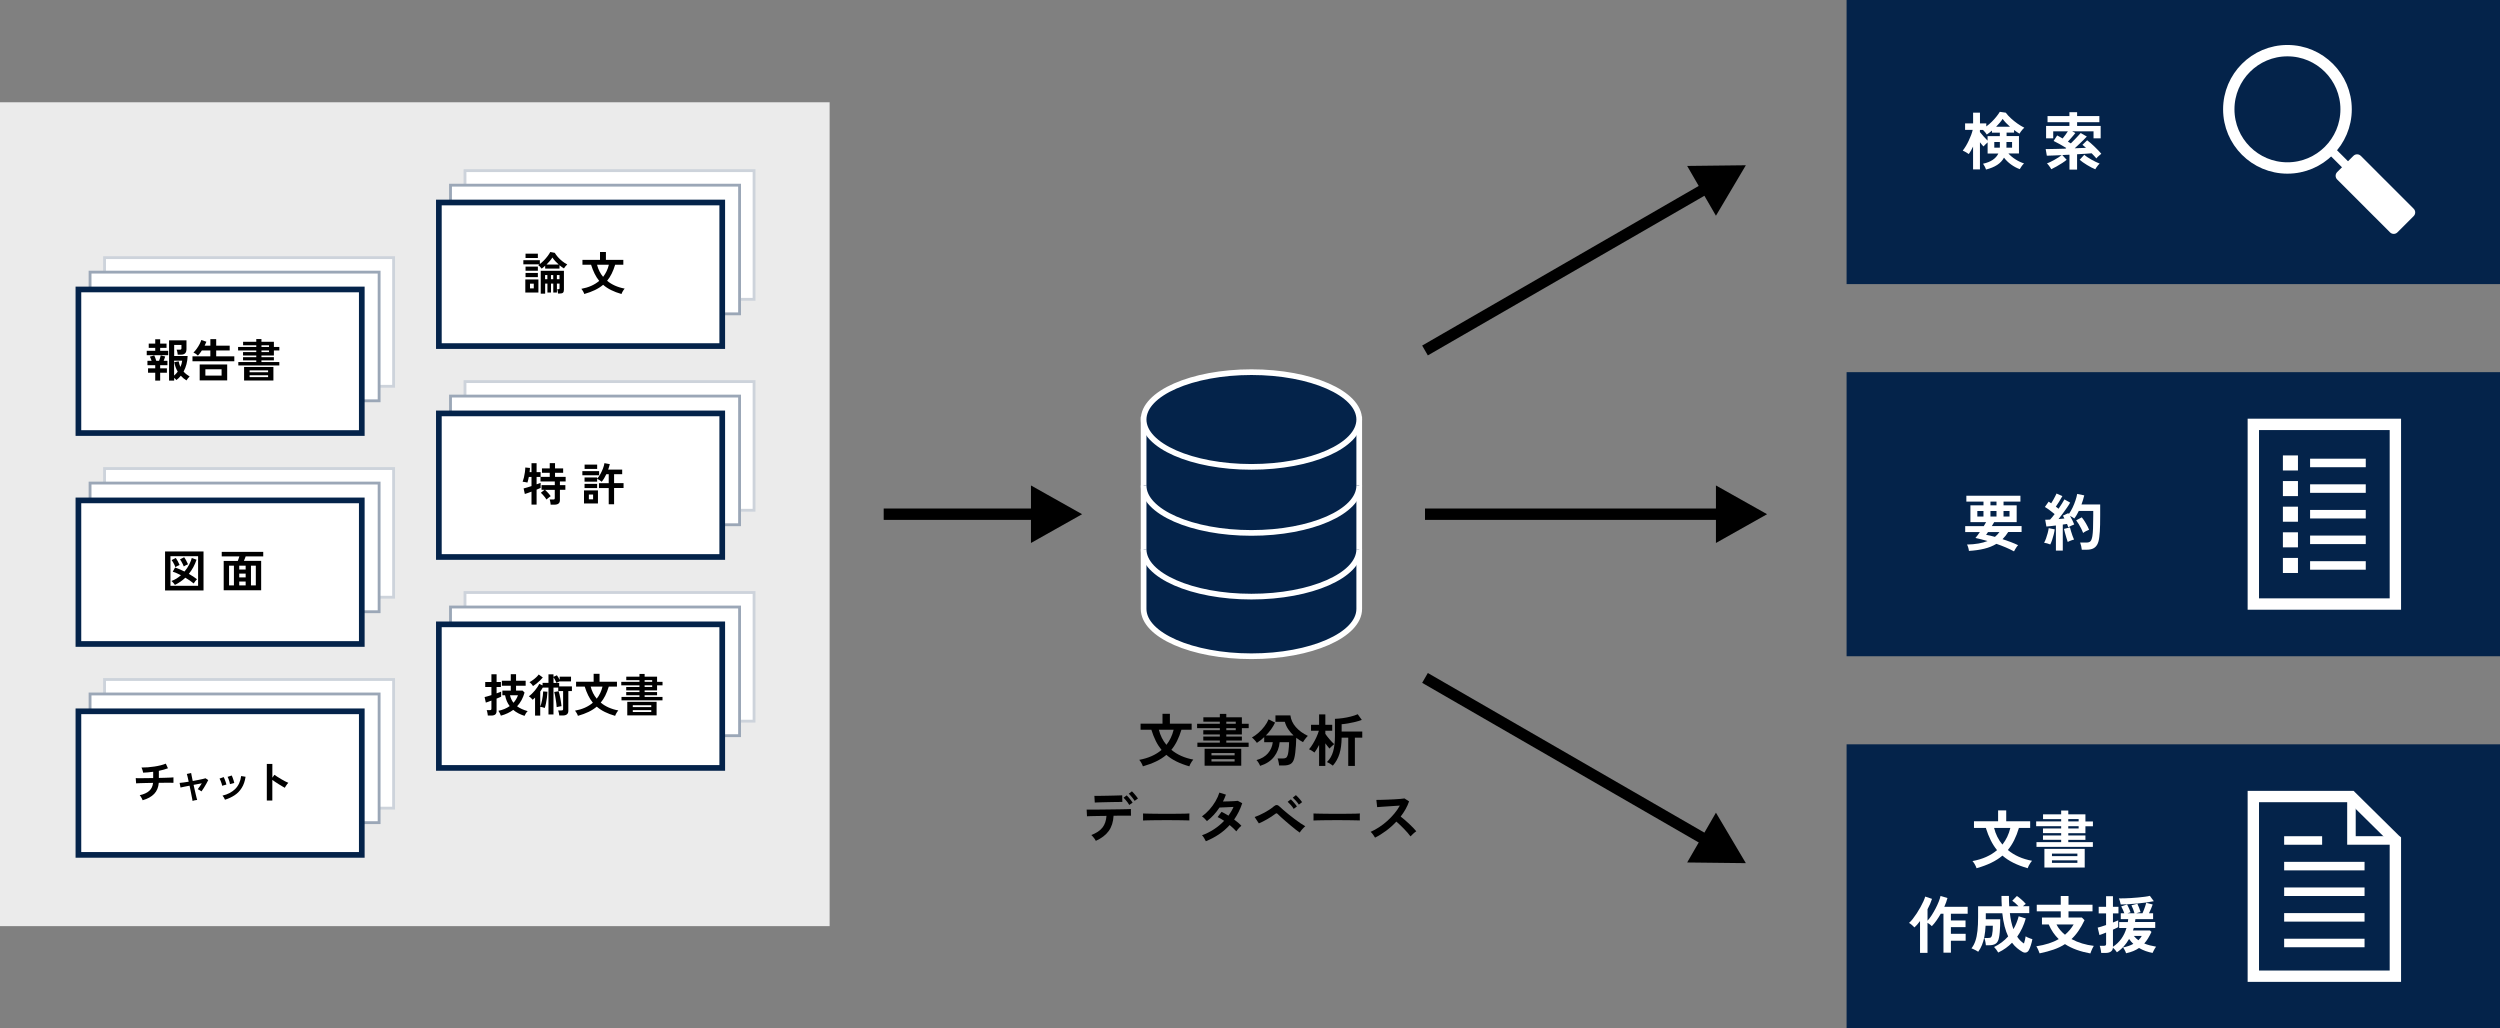 <?xml version="1.0" encoding="UTF-8"?>
<svg id="_レイヤー_1" data-name="レイヤー_1" xmlns="http://www.w3.org/2000/svg" width="880" height="362" version="1.1" viewBox="0 0 880 362">
  <rect x="0" y="0" width="880" height="362" fill="#808080" stroke="none"/>
  <!-- Generator: Adobe Illustrator 29.0.1, SVG Export Plug-In . SVG Version: 2.1.0 Build 192)  -->
  <defs>
    <style>
      .st0, .st1, .st2, .st3 {
        fill: #04234a;
      }

      .st4 {
        fill: #ebebeb;
      }

      .st5, .st1, .st6, .st7, .st8, .st2, .st9, .st10, .st3 {
        stroke-miterlimit: 10;
      }

      .st5, .st1, .st6, .st2, .st9, .st3 {
        stroke: #fff;
      }

      .st5, .st6, .st9, .st10 {
        fill: none;
      }

      .st5, .st2, .st10 {
        stroke-width: 4px;
      }

      .st1, .st9 {
        stroke-width: 2px;
      }

      .st6, .st3 {
        stroke-width: 3px;
      }

      .st7 {
        stroke: #9ba7b7;
      }

      .st7, .st11, .st8 {
        fill: #fff;
      }

      .st8 {
        stroke: #cdd3db;
      }

      .st10 {
        stroke: #000;
      }
    </style>
  </defs>
  <rect class="st4" y="36" width="292.03" height="290"/>
  <g>
    <path d="M402.3,269.75c-.09-.32-.27-.71-.52-1.17-.25-.46-.51-.83-.78-1.11,3.2-.59,5.82-1.75,7.86-3.5-.77-.95-1.45-2-2.03-3.17-.58-1.17-1.1-2.48-1.55-3.93h-3.8v-2.14h7.72v-3.48h2.6v3.48h7.66v2.14h-3.6c-.44,1.45-.95,2.76-1.53,3.93-.58,1.17-1.25,2.21-2.01,3.13,1.01.85,2.17,1.57,3.47,2.15s2.72,1.01,4.25,1.29c-.17.19-.36.43-.55.72-.19.29-.37.59-.52.89-.15.3-.26.56-.33.77-1.71-.49-3.22-1.07-4.55-1.72-1.33-.65-2.5-1.43-3.53-2.32-1.04.88-2.24,1.65-3.59,2.3s-2.91,1.23-4.67,1.74ZM410.58,262.19c1.2-1.52,2.05-3.29,2.54-5.32h-5.2c.51,2.04,1.39,3.81,2.66,5.32Z"/>
    <path d="M421.48,262.91v-1.5h7.9v-.74h-5.82v-1.4h5.82v-.74h-5.82v-1.5h5.82v-.72h-8v-1.54h8v-.74h-5.8v-1.54h5.8v-1.2h2.28v1.2h5.48v2.28h2.4v1.54h-2.4v2.22h-5.48v.74h5.48v1.4h-5.48v.74h7.86v1.5h-18.04ZM424.02,269.53v-5.96h12.9v5.96h-12.9ZM426.44,265.89h8.14v-.82h-8.14v.82ZM426.44,268.05h8.14v-.82h-8.14v.82ZM431.66,254.77h3.32v-.74h-3.32v.74ZM431.66,257.03h3.32v-.72h-3.32v.72Z"/>
    <path d="M443.56,269.59c-.09-.27-.26-.61-.51-1.03-.25-.42-.5-.76-.77-1.01,1.73-.48,3.08-1.28,4.04-2.39s1.53-2.42,1.7-3.91h-3.02v-1.78c-.43.4-.86.77-1.29,1.11-.43.34-.86.64-1.29.91-.17-.27-.43-.59-.77-.96-.34-.37-.66-.69-.97-.94.76-.41,1.52-.96,2.29-1.63.77-.67,1.47-1.42,2.1-2.25.63-.83,1.12-1.66,1.47-2.5l2.28,1.14c-.37.81-.84,1.61-1.4,2.38-.56.77-1.17,1.49-1.84,2.16h9.74c-.72-.68-1.35-1.43-1.89-2.24-.54-.81-.93-1.67-1.17-2.58h-3.3v-2.26h5.26c.19,1.51.82,2.88,1.9,4.11s2.49,2.27,4.24,3.11c-.19.17-.39.39-.61.66-.22.27-.43.54-.62.81s-.35.52-.47.73c-.41-.21-.82-.45-1.21-.7-.39-.25-.78-.53-1.17-.82-.01.84-.05,1.72-.11,2.65-.06.93-.14,1.8-.24,2.62-.1.82-.22,1.48-.37,1.99-.25.95-.68,1.6-1.27,1.95-.59.35-1.4.53-2.43.53h-1.6c-.03-.23-.07-.5-.12-.81s-.12-.62-.19-.92c-.07-.3-.15-.54-.23-.73h1.78c.53,0,.92-.08,1.17-.24.25-.16.44-.47.59-.92.11-.33.2-.78.27-1.33s.13-1.13.17-1.72c.04-.59.06-1.1.06-1.53h-3.32c-.17,1.93-.82,3.64-1.95,5.11-1.13,1.47-2.77,2.55-4.93,3.23Z"/>
    <path d="M464.32,269.61v-7.38c-.27.51-.54.99-.81,1.45s-.54.86-.81,1.21c-.23-.19-.53-.39-.9-.62-.37-.23-.71-.4-1.02-.52.47-.55.93-1.2,1.39-1.96s.87-1.54,1.24-2.35c.37-.81.64-1.55.83-2.23h-2.76v-2.08h2.84v-3.66h2.2v3.66h2.42v2.08h-2.42v1.12c.16.24.37.53.63.86.26.33.54.67.84,1.02.3.35.59.67.88.98.29.31.54.55.77.74-.13.11-.31.26-.54.46s-.44.4-.65.6c-.21.2-.36.37-.47.5-.17-.2-.39-.46-.66-.79-.27-.33-.53-.68-.8-1.05v7.96h-2.2ZM474.58,269.61v-9.96h-2.32c-.03,2.21-.28,4.11-.77,5.68-.49,1.57-1.26,2.97-2.33,4.18-.16-.13-.37-.29-.64-.46-.27-.17-.53-.33-.79-.48-.26-.15-.48-.25-.65-.32,1.03-.99,1.75-2.23,2.18-3.72s.64-3.27.64-5.32v-6.18c.84-.03,1.74-.11,2.7-.24s1.9-.32,2.83-.55,1.76-.51,2.49-.83l1.44,2c-.63.24-1.37.47-2.22.68-.85.21-1.71.39-2.57.54-.86.15-1.63.25-2.31.3v2.56h7.26v2.16h-2.6v9.96h-2.34Z"/>
    <path d="M385.74,295.99c-.09-.2-.23-.43-.42-.7s-.39-.52-.6-.77c-.21-.25-.41-.44-.58-.59,1.8-.69,3.11-1.57,3.94-2.64.83-1.07,1.29-2.43,1.4-4.1-1.05.01-2.06.03-3.03.04-.97.01-1.79.03-2.47.05-.68.02-1.13.04-1.36.05l-.12-2.36c.16.01.54.02,1.14.02s1.34,0,2.22-.01c.88,0,1.84-.02,2.87-.03,1.03-.01,2.06-.03,3.09-.04,1.03-.01,1.98-.03,2.87-.04s1.63-.03,2.24-.05c.61-.02.99-.04,1.15-.05l.02,2.36c-.19-.01-.58-.02-1.18-.02s-1.33,0-2.18,0c-.85,0-1.77.02-2.76.03-.12,2.17-.69,3.96-1.71,5.37-1.02,1.41-2.53,2.56-4.53,3.47ZM385.36,282.49l-.14-2.34h.99c.5,0,1.09,0,1.78-.02.69-.01,1.41-.03,2.16-.04.75-.01,1.47-.03,2.16-.05.69-.02,1.27-.04,1.76-.05.49-.01.8-.03.95-.04l.04,2.34c-.17-.01-.5-.02-.99,0-.49,0-1.07.01-1.74.02-.67,0-1.37.02-2.1.04-.73.02-1.43.04-2.1.05-.67.01-1.26.03-1.75.05-.49.02-.83.04-1.02.05ZM397.5,283.35c-.15-.28-.34-.58-.58-.9-.24-.32-.49-.63-.74-.92-.25-.29-.49-.54-.7-.74l1.12-.82c.19.17.42.42.69.73.27.31.54.64.8.97s.46.61.59.84l-1.18.84ZM399.38,281.91c-.25-.43-.58-.88-.98-1.36-.4-.48-.76-.87-1.08-1.16l1.12-.84c.19.17.42.42.7.73s.55.63.81.96c.26.33.46.6.61.83l-1.18.84Z"/>
    <path d="M402.34,288.83c.01-.19.02-.44.02-.76v-.96c0-.32,0-.57-.02-.76.25.01.7.03,1.35.04.65.01,1.42.03,2.32.04.9.01,1.86.02,2.89.03,1.03,0,2.05,0,3.08,0s2,0,2.91-.02c.91-.01,1.7-.03,2.37-.04.67-.01,1.14-.03,1.42-.06-.01.17-.02.42-.03.74s0,.64,0,.97c0,.33.01.58.01.75-.33-.01-.82-.03-1.47-.04-.65-.01-1.4-.03-2.26-.04-.86-.01-1.77-.02-2.74-.02h-2.93c-.99,0-1.93,0-2.82.02-.89.01-1.7.03-2.41.04-.71.01-1.28.03-1.69.06Z"/>
    <path d="M424.46,296.11c-.17-.37-.39-.76-.64-1.17-.25-.41-.49-.72-.72-.93,1.48-.53,2.88-1.23,4.21-2.1,1.33-.87,2.52-1.86,3.59-2.98-.4-.27-.79-.51-1.18-.74-.39-.23-.76-.42-1.12-.58l1.38-1.84c.76.35,1.57.79,2.44,1.34.35-.49.67-1,.98-1.51.31-.51.57-1.04.8-1.57-.56.03-1.16.06-1.81.09s-1.25.06-1.81.08c-.56.02-1,.04-1.32.05-.59.89-1.25,1.74-1.98,2.55s-1.55,1.55-2.44,2.23c-.21-.27-.49-.57-.84-.92s-.65-.59-.92-.74c.93-.67,1.81-1.46,2.63-2.38.82-.92,1.53-1.9,2.14-2.94s1.06-2.06,1.37-3.06l2.3.72c-.15.41-.31.82-.48,1.23-.17.41-.36.8-.56,1.19.59-.01,1.22-.03,1.91-.05.69-.02,1.33-.05,1.93-.08.6-.03,1.06-.07,1.38-.11l1.56.84c-.35,1.07-.76,2.08-1.24,3.03-.48.95-1.01,1.86-1.6,2.71.51.37.98.75,1.43,1.13s.82.74,1.11,1.07c-.19.13-.4.32-.63.56-.23.24-.45.49-.66.74-.21.25-.37.47-.49.66-.63-.71-1.41-1.45-2.34-2.22-1.12,1.24-2.38,2.33-3.79,3.28-1.41.95-2.94,1.75-4.59,2.42Z"/>
    <path d="M457.5,293.07c-.35-.23-.79-.56-1.34-.99-.55-.43-1.14-.91-1.77-1.44-.63-.53-1.25-1.05-1.86-1.58-.61-.53-1.15-1.01-1.64-1.45-.49-.44-.85-.79-1.09-1.04-.17-.19-.33-.28-.46-.29-.13,0-.3.08-.5.25-.36.28-.78.58-1.27.9-.49.32-1,.63-1.53.94-.53.31-1.05.59-1.56.84s-.96.46-1.36.62l-1.48-2.24c.45-.15.98-.36,1.59-.63s1.23-.58,1.87-.93c.64-.35,1.24-.71,1.81-1.08.57-.37,1.04-.73,1.41-1.06.41-.36.79-.53,1.12-.52s.71.23,1.12.66c.27.27.67.63,1.2,1.09s1.14.96,1.81,1.51c.67.55,1.37,1.09,2.09,1.63.72.54,1.41,1.04,2.07,1.49s1.24.81,1.73,1.08c-.33.28-.69.63-1.06,1.05s-.67.82-.9,1.19ZM455.38,284.73c-.25-.43-.59-.88-1-1.35-.41-.47-.79-.86-1.12-1.15l1.12-.86c.19.16.42.4.7.71.28.31.55.63.82.95.27.32.47.59.62.82l-1.14.88ZM457.2,283.23c-.25-.41-.59-.85-1.01-1.32s-.8-.85-1.13-1.14l1.1-.88c.2.16.44.39.72.7s.56.62.83.94c.27.32.48.59.63.82l-1.14.88Z"/>
    <path d="M462.34,288.83c.01-.19.02-.44.02-.76v-.96c0-.32,0-.57-.02-.76.25.01.7.03,1.35.04.65.01,1.42.03,2.32.04.9.01,1.86.02,2.89.03,1.03,0,2.05,0,3.08,0s2,0,2.91-.02c.91-.01,1.7-.03,2.37-.04.67-.01,1.14-.03,1.42-.06-.01.17-.02.42-.03.74s0,.64,0,.97c0,.33.01.58.01.75-.33-.01-.82-.03-1.47-.04-.65-.01-1.4-.03-2.26-.04-.86-.01-1.77-.02-2.74-.02h-2.93c-.99,0-1.93,0-2.82.02-.89.01-1.7.03-2.41.04-.71.01-1.28.03-1.69.06Z"/>
    <path d="M484.02,294.85c-.17-.29-.4-.65-.69-1.06-.29-.41-.58-.74-.87-.98,1-.44,2-.99,3-1.64s1.96-1.39,2.87-2.21c.91-.82,1.75-1.69,2.5-2.6.75-.91,1.39-1.84,1.91-2.79-.65.04-1.37.09-2.15.14-.78.05-1.55.1-2.32.15s-1.46.09-2.08.14-1.1.08-1.43.11l-.28-2.54c.33,0,.83,0,1.5-.02.67-.01,1.41-.04,2.24-.07.83-.03,1.65-.07,2.47-.11.82-.04,1.56-.09,2.22-.15.66-.06,1.15-.12,1.47-.17l1.62,1.04c-.32.93-.73,1.85-1.24,2.75s-1.08,1.76-1.72,2.59c.47.36.96.77,1.49,1.22.53.45,1.04.92,1.55,1.4.51.48.97.94,1.4,1.38.43.44.78.83,1.06,1.18-.33.21-.69.49-1.06.83-.37.34-.7.66-.98.97-.25-.36-.58-.77-.98-1.23-.4-.46-.83-.93-1.29-1.4-.46-.47-.92-.93-1.39-1.38-.47-.45-.91-.84-1.32-1.19-1.11,1.19-2.31,2.26-3.6,3.22-1.29.96-2.59,1.77-3.9,2.42Z"/>
  </g>
  <g>
    <g>
      <g>
        <path class="st0" d="M478.45,147.67h-75.9v66.56h0s0,.06,0,.1c0,9.21,16.99,16.67,37.95,16.67s37.95-7.47,37.95-16.67c0-.03,0-.06,0-.1h0v-66.56Z"/>
        <path class="st9" d="M478.45,147.67h-75.9v66.56h0s0,.06,0,.1c0,9.21,16.99,16.67,37.95,16.67s37.95-7.47,37.95-16.67c0-.03,0-.06,0-.1h0v-66.56Z"/>
      </g>
      <ellipse class="st1" cx="440.5" cy="147.67" rx="37.95" ry="16.67"/>
    </g>
    <g>
      <path class="st1" d="M478.45,170.92c0,9.21-16.99,16.67-37.95,16.67s-37.95-7.47-37.95-16.67"/>
      <path class="st1" d="M478.45,193.34c0,9.21-16.99,16.67-37.95,16.67s-37.95-7.47-37.95-16.67"/>
    </g>
  </g>
  <g>
    <g>
      <g>
        <rect class="st8" x="36.8" y="90.69" width="101.75" height="45.29"/>
        <rect class="st7" x="31.7" y="95.79" width="101.75" height="45.29"/>
        <g>
          <rect class="st11" x="27.6" y="101.89" width="99.75" height="50.54"/>
          <path class="st0" d="M126.35,102.89v48.54H28.6v-48.54h97.75M128.35,100.89H26.6v52.54h101.75v-52.54h0Z"/>
        </g>
        <g>
          <path d="M51.65,125.03v-1.55h2.99v-1.04h-2.29v-1.49h2.29v-1.54h1.74v1.54h2.24v1.49h-2.24v1.04h2.83v1.55h-7.57ZM54.64,133.97v-2.77h-2.53v-1.55h2.53v-1.1h-2.74v-1.55h1.47c-.1-.27-.2-.53-.31-.8s-.22-.49-.31-.66l1.55-.43c.12.23.25.54.38.91s.25.7.32.98h.99c.12-.3.23-.62.34-.98s.19-.66.24-.91l1.58.37c-.06.22-.14.47-.24.74-.1.27-.2.53-.3.78h1.33v1.55h-2.56v1.1h2.37v1.55h-2.37v2.77h-1.74ZM59.51,133.97v-14.18h6.13v3.07c0,.69-.16,1.2-.48,1.51-.32.31-.79.47-1.42.47h-1.18c-.02-.28-.07-.59-.14-.93-.07-.34-.15-.61-.24-.82h1.1c.2,0,.35-.03.45-.1.1-.06.14-.2.14-.4v-1.18h-2.56v3.9h4.74c-.03.99-.17,1.95-.41,2.88-.24.93-.58,1.8-1.02,2.61.29.33.61.64.97.92.36.28.74.55,1.16.81-.17.14-.36.34-.58.62-.21.27-.4.53-.54.76-.75-.46-1.41-1.01-1.98-1.65-.23.29-.48.56-.74.82-.26.26-.53.49-.82.7-.19-.25-.45-.51-.78-.78v.96h-1.79ZM61.3,132.18c.23-.2.46-.42.67-.64.21-.22.41-.46.59-.72-.29-.49-.53-1.01-.74-1.57-.2-.55-.36-1.14-.48-1.76l1.55-.3c.14.75.35,1.41.62,1.98.32-.7.53-1.45.62-2.22h-2.85v5.23Z"/>
          <path d="M67.75,127.17v-1.74h6.29v-2.06h-2.99c-.23.36-.47.7-.71,1.01-.24.31-.47.57-.68.78-.23-.23-.49-.45-.76-.63s-.54-.33-.81-.44c.41-.38.8-.84,1.18-1.37.38-.53.71-1.06.99-1.61.28-.54.48-1.02.6-1.44l1.79.62c-.17.46-.38.92-.62,1.39h2.02v-2.3h2.05v2.3h4.75v1.68h-4.75v2.06h6.38v1.74h-14.72ZM70.29,133.91v-5.62h9.68v5.62h-9.68ZM72.29,132.21h5.71v-2.22h-5.71v2.22Z"/>
          <path d="M83.89,128.64v-1.2h6.32v-.59h-4.66v-1.12h4.66v-.59h-4.66v-1.2h4.66v-.58h-6.4v-1.23h6.4v-.59h-4.64v-1.23h4.64v-.96h1.82v.96h4.38v1.82h1.92v1.23h-1.92v1.78h-4.38v.59h4.38v1.12h-4.38v.59h6.29v1.2h-14.43ZM85.92,133.94v-4.77h10.32v4.77h-10.32ZM87.86,131.03h6.51v-.66h-6.51v.66ZM87.86,132.75h6.51v-.66h-6.51v.66ZM92.04,122.13h2.66v-.59h-2.66v.59ZM92.04,123.94h2.66v-.58h-2.66v.58Z"/>
        </g>
      </g>
      <g>
        <rect class="st8" x="36.8" y="164.93" width="101.75" height="45.29"/>
        <rect class="st7" x="31.7" y="170.04" width="101.75" height="45.29"/>
        <g>
          <rect class="st11" x="27.6" y="176.14" width="99.75" height="50.54"/>
          <path class="st0" d="M126.35,177.14v48.54H28.6v-48.54h97.75M128.35,175.14H26.6v52.54h101.75v-52.54h0Z"/>
        </g>
        <g>
          <path d="M58.1,207.85v-13.73h13.54v13.73h-13.54ZM60,206.2h9.73v-10.43h-9.73v10.43ZM61.57,205.89c-.06-.12-.17-.27-.33-.46-.15-.19-.31-.37-.48-.54-.17-.17-.3-.3-.41-.38.64-.23,1.24-.53,1.8-.87.56-.35,1.07-.73,1.54-1.16-.52-.28-1.03-.52-1.53-.74-.5-.21-.95-.38-1.35-.5l.82-1.47c.5.16,1.03.36,1.6.61.56.25,1.14.51,1.71.8.69-.82,1.26-1.66,1.69-2.52s.72-1.61.87-2.25l1.68.61c-.3.91-.67,1.78-1.13,2.62-.45.84-.98,1.62-1.58,2.36,1.12.64,2.08,1.27,2.88,1.89-.2.18-.42.42-.64.72-.22.3-.4.55-.53.77-.85-.7-1.83-1.38-2.94-2.03-.53.5-1.11.97-1.72,1.39-.61.43-1.27.81-1.96,1.15ZM61.75,199.65c-.07-.23-.19-.51-.35-.83-.16-.32-.33-.63-.5-.94-.17-.3-.33-.55-.48-.73l1.47-.75c.22.32.46.71.71,1.18.25.47.46.9.63,1.3-.22.07-.48.19-.78.34-.29.16-.53.3-.71.42ZM64.69,199.38c-.09-.23-.21-.51-.36-.82-.15-.31-.32-.62-.49-.93-.17-.3-.33-.55-.48-.73l1.46-.75c.23.31.48.7.73,1.18.25.48.46.9.63,1.29-.23.09-.5.21-.79.36-.29.15-.53.29-.7.41Z"/>
          <path d="M78.74,207.78v-10.34h4.96c.08-.23.18-.49.29-.78.11-.28.2-.55.27-.81h-6.21v-1.6h14.61v1.6h-6.18c-.08.23-.17.5-.29.78-.12.29-.23.55-.34.8h6.08v10.34h-13.2ZM80.63,206.07h1.71v-6.96h-1.71v6.96ZM84.21,200.47h2.26v-1.36h-2.26v1.36ZM84.21,203.25h2.26v-1.34h-2.26v1.34ZM84.21,206.07h2.26v-1.38h-2.26v1.38ZM88.34,206.07h1.71v-6.96h-1.71v6.96Z"/>
        </g>
      </g>
      <g>
        <rect class="st8" x="36.8" y="239.18" width="101.75" height="45.29"/>
        <rect class="st7" x="31.7" y="244.28" width="101.75" height="45.29"/>
        <g>
          <rect class="st11" x="27.6" y="250.38" width="99.75" height="50.54"/>
          <path class="st0" d="M126.35,251.38v48.54H28.6v-48.54h97.75M128.35,249.38H26.6v52.54h101.75v-52.54h0Z"/>
        </g>
        <g>
          <path d="M50.21,281.68c-.06-.17-.15-.37-.27-.6-.12-.23-.25-.45-.38-.67s-.27-.39-.38-.5c1.46-.32,2.58-.83,3.35-1.52.77-.69,1.22-1.63,1.35-2.82-.93.01-1.81.03-2.66.05s-1.56.04-2.15.06c-.59.02-.98.03-1.16.06l-.13-1.84c.12.01.37.02.74.02.38,0,.85,0,1.42,0,.56,0,1.19-.01,1.87-.02.68-.01,1.39-.02,2.11-.03v-2.21c-1.28.18-2.46.29-3.54.32-.02-.17-.06-.37-.13-.6s-.14-.46-.22-.68c-.08-.22-.16-.4-.23-.53.69.01,1.43-.02,2.21-.08.78-.06,1.56-.15,2.34-.27.78-.12,1.51-.26,2.21-.44.69-.18,1.3-.37,1.81-.58l.75,1.63c-.43.17-.91.33-1.46.48s-1.13.29-1.74.42v2.5c.83-.02,1.61-.04,2.34-.06.73-.02,1.34-.04,1.84-.07s.82-.05.96-.07v1.92c-.16-.01-.49-.02-1-.02s-1.12,0-1.85,0c-.73,0-1.5.01-2.32.02-.13,1.61-.67,2.91-1.62,3.9-.95.99-2.3,1.74-4.06,2.24Z"/>
          <path d="M67.78,281.95c-.01-.13-.05-.37-.12-.72-.07-.35-.15-.78-.25-1.28-.1-.5-.2-1.04-.32-1.63-.12-.59-.24-1.17-.37-1.76-.71.14-1.36.27-1.94.38-.58.12-.99.21-1.24.27l-.32-1.63c.3-.01.74-.06,1.31-.14.58-.08,1.21-.17,1.89-.28-.15-.69-.28-1.29-.4-1.79-.12-.5-.2-.82-.26-.94l1.52-.32c.01.12.07.44.18.96s.23,1.14.38,1.84c.66-.12,1.3-.24,1.92-.36.62-.12,1.16-.24,1.62-.34.46-.11.78-.19.96-.26l.96.64c-.18.38-.41.82-.69,1.31-.28.49-.56.97-.86,1.45s-.57.88-.82,1.22c-.16-.14-.38-.28-.67-.43-.29-.15-.51-.26-.66-.34.19-.23.42-.55.69-.94.27-.39.52-.77.75-1.13-.87.15-1.84.33-2.9.54.13.6.26,1.19.4,1.78s.27,1.14.38,1.64c.12.5.22.92.31,1.26.09.34.15.55.18.63-.25.01-.54.05-.87.13-.34.07-.59.15-.78.22Z"/>
          <path d="M78.21,276.6c-.03-.21-.1-.49-.21-.82-.11-.33-.23-.66-.36-.98-.13-.32-.25-.57-.36-.74l1.46-.53c.11.18.22.44.35.77.13.33.25.66.36,1,.11.34.19.62.25.86l-1.49.43ZM79.2,281.52c-.09-.22-.21-.48-.38-.78-.17-.29-.34-.52-.5-.68,1.85-.44,3.34-1.22,4.47-2.34,1.14-1.12,1.84-2.64,2.1-4.56l1.55.26c-.23,1.55-.68,2.85-1.34,3.9-.66,1.06-1.48,1.92-2.48,2.58-1,.67-2.14,1.2-3.43,1.61ZM80.95,276c-.02-.21-.08-.49-.18-.82-.1-.34-.2-.67-.32-.99-.12-.33-.23-.57-.34-.74l1.46-.48c.1.19.21.45.33.78.12.33.23.66.34,1,.1.34.17.62.22.86l-1.5.4Z"/>
          <path d="M93.92,281.8v-12.9h1.95v4.85l.72-1.02c.26.18.59.41,1.02.68.42.27.87.55,1.35.83.48.28.94.54,1.39.78.45.23.83.41,1.14.53-.13.12-.27.29-.44.5-.17.22-.32.44-.46.67-.14.23-.25.42-.34.58-.26-.14-.57-.32-.95-.54-.38-.22-.78-.46-1.2-.73s-.83-.53-1.22-.79c-.39-.26-.73-.5-1.02-.71v7.26h-1.95Z"/>
        </g>
      </g>
    </g>
    <g>
      <g>
        <rect class="st8" x="163.68" y="60.07" width="101.75" height="45.29"/>
        <rect class="st7" x="158.58" y="65.18" width="101.75" height="45.29"/>
        <g>
          <rect class="st11" x="154.48" y="71.28" width="99.75" height="50.54"/>
          <path class="st0" d="M253.23,72.28v48.54h-97.75v-48.54h97.75M255.23,70.28h-101.75v52.54h101.75v-52.54h0Z"/>
        </g>
        <g>
          <path d="M190.67,94.57c-.12-.17-.3-.39-.54-.65-.24-.26-.47-.46-.68-.6.14-.07.28-.17.42-.27h-5.65v-1.47h5.81v1.36c.47-.35.94-.77,1.42-1.26s.91-1,1.31-1.53c.4-.53.71-1.01.94-1.45l1.58.3c.28.48.65.98,1.11,1.5.46.52.98,1.01,1.55,1.46.57.45,1.15.83,1.74,1.13-.19.15-.41.37-.64.65-.23.28-.41.53-.53.74-.23-.13-.49-.29-.75-.48-.27-.19-.54-.41-.82-.64v1.18h-5.04v-1.01c-.21.2-.42.39-.63.56s-.41.33-.6.46ZM184.91,102.97v-4.59h4.61v4.59h-4.61ZM184.99,90.81v-1.52h4.34v1.52h-4.34ZM184.99,95.31v-1.47h4.34v1.47h-4.34ZM184.99,97.56v-1.49h4.34v1.49h-4.34ZM186.56,101.52h1.33v-1.68h-1.33v1.68ZM190.34,103.37v-8.05h8.16v6.62c0,.5-.1.86-.31,1.07-.21.21-.61.32-1.21.32h-.56c-.02-.21-.06-.48-.1-.79-.05-.31-.11-.56-.18-.74h.37c.17,0,.29-.02.35-.07s.1-.16.1-.33v-1.57h-.93v3.14h-1.28v-3.14h-.8v3.14h-1.26v-3.14h-.8v3.54h-1.54ZM191.87,98.28h.8v-1.46h-.8v1.46ZM192.37,93.12h4.29c-.43-.38-.84-.79-1.24-1.23-.4-.44-.72-.85-.97-1.25-.22.36-.52.77-.9,1.21-.37.44-.77.87-1.18,1.27ZM193.94,98.28h.8v-1.46h-.8v1.46ZM196.02,98.28h.93v-1.46h-.93v1.46Z"/>
          <path d="M205.67,103.5c-.07-.26-.21-.57-.42-.94s-.41-.66-.62-.89c2.56-.47,4.66-1.4,6.29-2.8-.62-.76-1.16-1.6-1.62-2.54-.46-.93-.88-1.98-1.24-3.14h-3.04v-1.71h6.18v-2.78h2.08v2.78h6.13v1.71h-2.88c-.35,1.16-.76,2.21-1.22,3.14-.46.93-1,1.77-1.61,2.5.81.68,1.74,1.26,2.78,1.72s2.17.81,3.4,1.03c-.14.15-.29.34-.44.58-.15.23-.29.47-.42.71s-.21.45-.26.62c-1.37-.39-2.58-.85-3.64-1.38-1.06-.52-2-1.14-2.82-1.86-.83.7-1.79,1.32-2.87,1.84s-2.33.99-3.74,1.39ZM212.29,97.45c.96-1.22,1.64-2.63,2.03-4.26h-4.16c.41,1.63,1.11,3.05,2.13,4.26Z"/>
        </g>
      </g>
      <g>
        <rect class="st8" x="163.68" y="134.32" width="101.75" height="45.29"/>
        <rect class="st7" x="158.58" y="139.42" width="101.75" height="45.29"/>
        <g>
          <rect class="st11" x="154.48" y="145.52" width="99.75" height="50.54"/>
          <path class="st0" d="M253.23,146.52v48.54h-97.75v-48.54h97.75M255.23,144.52h-101.75v52.54h101.75v-52.54h0Z"/>
        </g>
        <g>
          <path d="M187.09,177.62v-4.56c-.49.18-.95.35-1.37.5s-.75.26-.98.32l-.43-1.95c.3-.06.7-.17,1.2-.33.5-.15,1.03-.32,1.58-.5v-3.23h-.94c-.07.39-.15.77-.24,1.11-.09.35-.17.64-.26.89-.12-.04-.28-.08-.49-.12-.21-.04-.42-.07-.63-.11-.21-.04-.4-.06-.56-.06.17-.45.32-.96.46-1.54.13-.58.24-1.18.33-1.78.09-.61.13-1.17.14-1.7l1.65.16c-.01.19-.03.42-.05.67-.02.26-.05.52-.08.8h.67v-3.14h1.79v3.14h1.41v1.68h-1.41v2.62c.63-.21,1.1-.39,1.42-.53v1.78c-.33.16-.81.37-1.42.62v5.26h-1.79ZM193.83,177.66c-.01-.17-.03-.37-.07-.61-.04-.23-.08-.46-.12-.69-.04-.22-.1-.41-.16-.54h1.26c.21,0,.36-.03.43-.1s.11-.21.11-.41v-2.88h-3.44c.2.17.43.39.7.66.26.27.51.55.75.82.24.28.42.52.55.74-.11.08-.26.19-.46.34s-.4.31-.59.47-.33.29-.42.38c-.13-.23-.31-.5-.55-.8-.24-.3-.49-.59-.74-.88-.26-.29-.49-.52-.7-.7l1.3-1.04h-1.06v-1.66h4.67v-1.28h-5.04v-1.62h3.26v-1.42h-2.74v-1.55h2.74v-1.86h1.86v1.86h2.86v1.55h-2.86v1.42h3.74v1.62h-2.02v1.28h1.92v1.66h-1.92v3.6c0,.57-.16.98-.49,1.24-.33.26-.82.39-1.48.39h-1.3Z"/>
          <path d="M204.99,167.3v-1.47h5.9v1.47h-5.9ZM205.57,177.22v-4.59h4.91v4.59h-4.91ZM214.27,177.52v-5.73h-3.44v-1.71h3.44v-3.15h-.85c-.23.5-.49.98-.76,1.43-.27.45-.56.86-.87,1.22-.19-.18-.45-.37-.76-.57-.31-.2-.59-.35-.84-.46v.99h-4.43v-1.47h4.43v.43c.41-.45.79-.99,1.14-1.62s.66-1.29.92-1.97c.26-.68.43-1.3.51-1.88l1.89.35c-.07.31-.16.63-.26.95-.1.33-.2.65-.32.97h4.94v1.62h-2.85v3.15h3.33v1.71h-3.33v5.73h-1.9ZM205.76,171.81v-1.49h4.43v1.49h-4.43ZM205.78,165.06v-1.52h4.42v1.52h-4.42ZM207.28,175.76h1.49v-1.68h-1.49v1.68Z"/>
        </g>
      </g>
      <g>
        <rect class="st8" x="163.68" y="208.56" width="101.75" height="45.29"/>
        <rect class="st7" x="158.58" y="213.67" width="101.75" height="45.29"/>
        <g>
          <rect class="st11" x="154.48" y="219.77" width="99.75" height="50.54"/>
          <path class="st0" d="M253.23,220.77v48.54h-97.75v-48.54h97.75M255.23,218.77h-101.75v52.54h101.75v-52.54h0Z"/>
        </g>
        <g>
          <path d="M171.71,251.86c-.01-.16-.04-.36-.08-.61s-.09-.49-.14-.73c-.05-.24-.1-.42-.17-.55h1.06c.21,0,.37-.03.46-.1.09-.07.14-.21.14-.41v-2.85c-.45.17-.85.32-1.21.45-.36.13-.61.21-.76.26l-.43-1.95c.26-.05.6-.14,1.02-.27.43-.13.89-.27,1.38-.42v-2.86h-2.18v-1.76h2.18v-2.72h1.82v2.72h1.52v1.76h-1.52v2.24c.37-.13.7-.25.99-.36.29-.11.5-.2.62-.26v1.78c-.12.06-.32.16-.62.28-.29.12-.63.26-1,.41v4.38c0,.55-.16.96-.47,1.21-.31.25-.79.38-1.43.38h-1.18ZM184.64,251.99c-.74-.23-1.44-.53-2.12-.87-.68-.35-1.3-.76-1.86-1.24-.61.45-1.27.84-1.99,1.18-.72.34-1.51.63-2.36.86-.09-.26-.21-.54-.37-.86-.16-.32-.33-.6-.51-.85,1.55-.32,2.87-.87,3.98-1.66-.39-.51-.73-1.08-1-1.71-.27-.63-.48-1.33-.62-2.1h-.96v-1.65h2.96v-1.7h-3.14v-1.76h3.14v-2.32h1.86v2.32h3.38v1.76h-3.38v1.7h2.3l.69.7c-.27.96-.62,1.84-1.06,2.65-.44.81-.96,1.53-1.57,2.18.94.69,2.18,1.26,3.73,1.71-.27.24-.5.52-.69.86-.19.34-.33.6-.42.79ZM180.74,247.38c.7-.76,1.23-1.64,1.58-2.64h-2.8c.23,1.02.64,1.9,1.22,2.64Z"/>
          <path d="M188.34,251.86v-6.3c-.14.14-.28.27-.42.39s-.28.24-.42.36c-.15-.18-.36-.4-.63-.66s-.52-.44-.74-.54c.34-.23.69-.53,1.06-.88.36-.35.71-.73,1.06-1.14.34-.41.65-.82.92-1.23.27-.41.48-.79.63-1.14l1.18.54v-.88h2.08v-3.02h1.76v.88l1.2-.54c.15.17.31.41.5.73.18.31.34.61.48.89v-1.14h4v1.68h-4v-.03c-.17.06-.37.15-.58.25-.22.1-.4.19-.55.28-.06-.16-.16-.36-.28-.6s-.25-.49-.38-.74c-.13-.25-.26-.46-.38-.63v2h2v1.23h4.48v1.63h-1.26v6.98c0,1.08-.66,1.62-1.97,1.62h-1.22c-.02-.25-.07-.55-.15-.92s-.16-.65-.25-.86h1.15c.21,0,.37-.03.46-.1.1-.07.14-.21.14-.41v-6.3h-1.71v-1.22h-1.68v9.46h-1.76v-9.46h-2.02c-.14.23-.28.47-.42.7-.14.23-.3.46-.46.68v5.3c.11-.25.22-.57.34-.98.12-.41.22-.87.32-1.37.1-.5.18-1.01.25-1.53.07-.52.11-1.01.12-1.46l1.5.11c-.02.63-.08,1.31-.17,2.03-.09.73-.2,1.42-.34,2.07-.13.66-.28,1.2-.44,1.62-.22-.1-.49-.18-.79-.26-.3-.08-.57-.13-.79-.15v3.09h-1.82ZM187.62,241.51c-.14-.25-.33-.5-.57-.77-.24-.27-.47-.47-.68-.61.42-.22.84-.49,1.26-.8.43-.31.82-.63,1.17-.97s.63-.65.83-.94l1.44,1.06c-.28.33-.61.69-1,1.06-.39.38-.8.74-1.22,1.08-.43.34-.84.63-1.23.88ZM195.95,248.92c-.01-.31-.05-.71-.11-1.2-.06-.49-.14-1-.22-1.54-.09-.53-.17-1.03-.26-1.5-.09-.47-.18-.84-.26-1.1l1.54-.26c.11.31.21.69.32,1.14.11.45.21.93.3,1.44s.17.99.24,1.46c.07.47.12.87.15,1.22-.14.01-.32.04-.54.08-.22.04-.43.09-.64.13-.21.04-.38.09-.5.13Z"/>
          <path d="M203.43,251.99c-.07-.26-.21-.57-.42-.94-.2-.37-.41-.66-.62-.89,2.56-.47,4.66-1.4,6.29-2.8-.62-.76-1.16-1.6-1.62-2.54s-.88-1.98-1.24-3.14h-3.04v-1.71h6.18v-2.78h2.08v2.78h6.13v1.71h-2.88c-.35,1.16-.76,2.21-1.22,3.14s-1,1.77-1.61,2.5c.81.68,1.74,1.26,2.78,1.72,1.04.46,2.17.81,3.4,1.03-.14.15-.29.34-.44.58s-.29.47-.42.71-.21.45-.26.62c-1.37-.39-2.58-.85-3.64-1.38-1.06-.52-2-1.14-2.82-1.86-.83.7-1.79,1.32-2.87,1.84s-2.33.99-3.74,1.39ZM210.05,245.94c.96-1.22,1.64-2.63,2.03-4.26h-4.16c.41,1.63,1.11,3.05,2.13,4.26Z"/>
          <path d="M218.77,246.52v-1.2h6.32v-.59h-4.66v-1.12h4.66v-.59h-4.66v-1.2h4.66v-.58h-6.4v-1.23h6.4v-.59h-4.64v-1.23h4.64v-.96h1.82v.96h4.38v1.82h1.92v1.23h-1.92v1.78h-4.38v.59h4.38v1.12h-4.38v.59h6.29v1.2h-14.43ZM220.8,251.81v-4.77h10.32v4.77h-10.32ZM222.74,248.9h6.51v-.66h-6.51v.66ZM222.74,250.63h6.51v-.66h-6.51v.66ZM226.91,240h2.66v-.59h-2.66v.59ZM226.91,241.81h2.66v-.58h-2.66v.58Z"/>
        </g>
      </g>
    </g>
  </g>
  <g>
    <g>
      <rect class="st0" x="650" width="230" height="100"/>
      <g>
        <path class="st11" d="M699.08,59.7c-.1-.34-.25-.7-.45-1.08-.2-.38-.4-.71-.6-.99,1.41-.31,2.56-.77,3.44-1.38.89-.61,1.54-1.35,1.95-2.21h-3.78v-3.92c-.23.21-.5.45-.79.74-.29.29-.52.52-.68.69-.16-.18-.35-.39-.57-.65-.22-.26-.44-.53-.66-.83v9.55h-2.42v-8.03c-.48,1.04-.98,1.92-1.5,2.64-.25-.19-.59-.41-1.02-.65-.43-.24-.8-.43-1.11-.56.37-.47.73-1.01,1.1-1.62s.71-1.25,1.02-1.92.59-1.33.84-1.98c.24-.65.42-1.24.54-1.78h-2.68v-2.29h2.82v-3.76h2.42v3.76h2.22v1.08c.67-.48,1.32-1.03,1.94-1.65.62-.62,1.17-1.23,1.66-1.85.49-.62.88-1.17,1.16-1.65l2.11.31c.45.63,1.05,1.28,1.78,1.96.73.67,1.52,1.31,2.35,1.89.84.59,1.63,1.06,2.38,1.43-.18.15-.38.35-.6.6-.23.26-.44.53-.64.8-.2.28-.35.51-.45.7-.28-.16-.58-.35-.91-.57-.33-.22-.66-.46-1-.73v.92h-2.64v1.23h4.36v6.12h-3.72c.69.78,1.54,1.48,2.54,2.11s1.99,1.09,2.96,1.39c-.29.28-.58.61-.85,1-.27.39-.49.73-.65,1.02-1.07-.38-2.09-.93-3.07-1.64-.98-.71-1.8-1.51-2.48-2.41-.54,1.03-1.34,1.88-2.4,2.57-1.06.69-2.35,1.22-3.89,1.61ZM699.63,49.51v-1.58h4.31v-1.23h-2.77v-.73c-.31.26-.62.51-.92.74-.31.23-.61.44-.9.65-.12-.22-.31-.49-.57-.8-.26-.32-.52-.59-.77-.83h-1.08v.75c.37.47.81.99,1.32,1.57.51.58.98,1.07,1.39,1.46ZM701.99,51.98h1.94c.01-.07.02-.15.02-.23v-1.77h-1.96v2ZM702.65,44.6h4.86c-.5-.44-.97-.89-1.42-1.36-.45-.47-.83-.93-1.16-1.39-.26.41-.59.86-.99,1.33-.4.48-.83.95-1.3,1.42ZM706.25,51.98h2v-2h-1.98v1.77c0,.08,0,.16-.02.23Z"/>
        <path class="st11" d="M728.45,59.7v-5.24c-.43.01-.85.03-1.28.05-.43.02-.84.05-1.25.08l1.54,1.65c-.4.35-.92.74-1.56,1.15-.65.42-1.31.82-2,1.21-.69.39-1.31.71-1.85.96-.1-.19-.24-.42-.42-.68-.18-.26-.36-.52-.56-.77-.2-.25-.38-.44-.56-.57.34-.12.74-.29,1.2-.52s.95-.48,1.45-.76c.51-.28.98-.56,1.43-.85s.82-.55,1.11-.8c-1.11.06-2.13.1-3.06.13-.92.03-1.64.05-2.16.07l-.4-2.33c.43,0,1,0,1.72-.02.72-.01,1.53-.03,2.43-.05.9-.02,1.84-.05,2.81-.08.04-.03.09-.07.13-.11s.1-.09.15-.13c-.76-.47-1.56-.93-2.38-1.39-.82-.46-1.51-.81-2.07-1.08l1.25-1.94c.25.13.54.29.87.47s.68.38,1.04.6c.31-.37.63-.77.96-1.22s.63-.88.89-1.29h-5.15v2.46h-2.51v-4.38h8.21v-1.3h-7.7v-2.16h7.7v-1.36h2.71v1.36h7.83v2.16h-7.83v1.3h8.29v4.38h-2.51v-2.46h-7.5l1.1.59c-.19.25-.44.55-.74.91s-.62.72-.95,1.09c-.33.37-.64.71-.94,1.03.19.1.37.21.54.31.17.1.33.21.5.31.47-.47.94-.94,1.4-1.42s.88-.91,1.24-1.31c.37-.4.64-.7.81-.92l2.18,1.23c-.22.25-.56.6-1.03,1.07-.47.46-.99.96-1.56,1.51-.57.54-1.13,1.06-1.67,1.56.73-.03,1.44-.06,2.11-.09.67-.03,1.29-.05,1.85-.07-.23-.22-.46-.42-.68-.6-.22-.18-.41-.33-.57-.45l1.67-1.61c.34.23.74.55,1.2.96s.94.84,1.43,1.32c.49.48.95.93,1.36,1.36s.74.8.98,1.11c-.23.19-.53.44-.89.76s-.64.6-.85.87c-.16-.21-.39-.47-.68-.78-.29-.32-.62-.66-.97-1.02-.63.06-1.39.11-2.28.17-.89.05-1.84.11-2.85.17v5.39h-2.71ZM737.54,59.59c-.41-.16-.87-.38-1.39-.65-.51-.27-1.03-.56-1.55-.88-.52-.31-1-.63-1.45-.95-.45-.32-.82-.61-1.11-.87l1.63-1.76c.26.25.63.53,1.09.84.46.31.96.61,1.48.9.53.29,1.04.56,1.54.8.5.24.93.43,1.3.56-.16.13-.34.32-.54.56-.2.24-.39.5-.57.76-.18.26-.33.49-.43.68Z"/>
      </g>
      <g>
        <g>
          <path class="st11" d="M822.68,60.58l5.72-5.72c.72-.72,1.88-.72,2.6,0l18.61,18.61c.72.72.72,1.88,0,2.6l-5.72,5.72c-.72.72-1.88.72-2.6,0l-18.61-18.61c-.72-.72-.72-1.88,0-2.6Z"/>
          <line class="st3" x1="820.23" y1="52.62" x2="831.04" y2="63.43"/>
        </g>
        <path class="st2" d="M805.18,59.13c-11.39,0-20.65-9.26-20.65-20.65,0-11.39,9.26-20.65,20.65-20.65,11.39,0,20.65,9.26,20.65,20.65s-9.26,20.65-20.65,20.65Z"/>
      </g>
    </g>
    <g>
      <rect class="st0" x="650" y="131" width="230" height="100"/>
      <g>
        <path class="st11" d="M708.94,194.09c-.88-.48-1.85-.95-2.91-1.4-1.06-.45-2.16-.87-3.29-1.26-1.26.76-2.7,1.34-4.31,1.73-1.61.39-3.4.64-5.37.76-.03-.34-.11-.74-.25-1.2-.14-.46-.28-.81-.43-1.04,1.48-.03,2.82-.15,4.03-.36,1.2-.21,2.27-.5,3.21-.87-.76-.22-1.51-.42-2.23-.61-.73-.18-1.4-.34-2.04-.47.22-.25.47-.56.74-.92.27-.37.55-.76.83-1.17h-5.17v-2.09h6.53c.16-.25.31-.5.45-.74.14-.24.27-.46.38-.65h-5.52v-5.92h4.6v-1.32h-6.03v-2.05h19.03v2.05h-5.94v1.32h4.62v5.92h-7.92c-.13.24-.27.47-.41.69-.14.23-.28.46-.43.69h10.49v2.09h-4.71c-.6.97-1.27,1.8-2,2.51.97.31,1.93.65,2.88,1.01.95.37,1.83.74,2.62,1.12-.15.12-.32.31-.51.58-.19.27-.37.55-.54.85-.17.29-.3.54-.41.75ZM696.02,181.82h2.16v-1.96h-2.16v1.96ZM702.23,188.97c.6-.5,1.13-1.06,1.58-1.69h-4.03c-.12.19-.23.37-.35.53-.12.16-.23.31-.33.44.43.06.9.15,1.43.29s1.09.28,1.69.44ZM700.64,177.88h2.13v-1.32h-2.13v1.32ZM700.64,181.82h2.13v-1.96h-2.13v1.96ZM705.24,181.82h2.11v-1.96h-2.11v1.96Z"/>
        <path class="st11" d="M721.7,191.65c-.28-.12-.64-.24-1.08-.37-.44-.13-.81-.21-1.1-.24.23-.4.46-.89.68-1.5.22-.6.41-1.22.58-1.87.17-.64.29-1.23.36-1.76l2.11.42c-.06.53-.17,1.13-.34,1.8-.17.67-.36,1.32-.57,1.95-.21.62-.43,1.15-.65,1.57ZM723.68,193.81v-8.84c-.63.07-1.24.15-1.83.22-.59.07-1.09.12-1.52.15l-.42-2.38c.23,0,.5,0,.79-.02.29-.01.6-.03.92-.04.23-.25.49-.54.77-.87.28-.33.56-.69.84-1.07-.48-.4-1.04-.83-1.66-1.3-.62-.47-1.21-.87-1.77-1.21l1.32-1.87c.13.09.27.18.43.28.15.1.31.19.47.3.22-.34.45-.72.69-1.14.24-.42.47-.85.68-1.26.21-.42.38-.77.5-1.04l2.07.9c-.35.62-.73,1.26-1.14,1.94s-.8,1.27-1.17,1.78c.18.13.34.26.51.38.16.12.31.25.44.36.44-.65.85-1.26,1.22-1.85.37-.59.66-1.07.85-1.45l2.02,1.14c-.29.53-.67,1.13-1.13,1.79-.46.67-.95,1.35-1.46,2.04-.51.69-1.01,1.34-1.5,1.96.38-.03.75-.06,1.1-.1.35-.04.67-.07.97-.1-.09-.19-.18-.37-.27-.53-.1-.16-.19-.31-.27-.46l1.91-.9c.03.06.06.11.1.15s.07.1.1.15c.47-.66.9-1.4,1.3-2.23.4-.83.74-1.67,1.02-2.52.29-.85.49-1.62.6-2.31l2.49.51c-.12.5-.26,1.02-.42,1.56-.16.54-.34,1.09-.55,1.63h6.58v3.81c0,1.28-.01,2.38-.03,3.3s-.05,1.73-.1,2.42-.1,1.33-.18,1.91c-.12,1.14-.36,2.04-.74,2.7-.37.65-.87,1.11-1.47,1.39-.61.27-1.34.41-2.19.41h-1.76c-.03-.37-.1-.8-.22-1.31-.12-.51-.24-.91-.37-1.22h2.31c.59,0,1.03-.15,1.32-.44.29-.29.52-.89.68-1.8.1-.6.18-1.48.23-2.63.05-1.15.08-2.72.08-4.72v-1.54h-5.08c-.23.48-.48.95-.75,1.41-.26.45-.54.87-.84,1.25-.19-.15-.43-.3-.7-.46-.28-.16-.55-.31-.81-.44.29.5.58,1.02.85,1.56.27.54.48,1.03.63,1.45-.28.1-.63.25-1.06.45-.43.2-.77.38-1.03.54-.06-.16-.12-.34-.2-.55-.07-.21-.15-.41-.24-.62-.22.03-.45.06-.7.1-.25.04-.51.08-.79.12v9.17h-2.4ZM727.84,190.77c-.13-.38-.29-.86-.46-1.44-.18-.58-.34-1.16-.5-1.74-.15-.58-.27-1.05-.36-1.42l2.11-.53c.09.37.21.82.37,1.36.16.54.34,1.08.53,1.62.19.54.37.97.53,1.31-.19.03-.43.09-.72.2-.29.1-.56.21-.84.32s-.5.22-.67.32ZM733.25,187.61c-.16-.46-.38-.96-.65-1.51-.27-.55-.56-1.08-.88-1.61s-.62-.96-.91-1.33l1.98-1.06c.48.59.96,1.28,1.43,2.09.47.81.85,1.56,1.14,2.27-.32.12-.69.29-1.11.51-.42.22-.75.43-1,.64Z"/>
      </g>
      <g>
        <rect class="st5" x="793.17" y="149.38" width="50" height="63.24"/>
        <g>
          <line class="st6" x1="813.15" y1="171.98" x2="832.75" y2="171.98"/>
          <line class="st6" x1="813.15" y1="181" x2="832.75" y2="181"/>
          <line class="st6" x1="813.15" y1="199.04" x2="832.75" y2="199.04"/>
          <line class="st6" x1="813.15" y1="190.02" x2="832.75" y2="190.02"/>
          <line class="st6" x1="813.15" y1="162.96" x2="832.75" y2="162.96"/>
          <rect class="st11" x="803.58" y="160.31" width="5.3" height="5.3"/>
          <rect class="st11" x="803.58" y="169.33" width="5.3" height="5.3"/>
          <rect class="st11" x="803.58" y="178.35" width="5.3" height="5.3"/>
          <rect class="st11" x="803.58" y="187.37" width="5.3" height="5.3"/>
          <rect class="st11" x="803.58" y="196.39" width="5.3" height="5.3"/>
        </g>
      </g>
    </g>
    <g>
      <rect class="st0" x="650" y="262" width="230" height="100"/>
      <g>
        <path class="st11" d="M695.74,305.61c-.1-.35-.29-.78-.57-1.29-.28-.51-.56-.91-.86-1.22,3.52-.65,6.4-1.93,8.65-3.85-.85-1.04-1.59-2.2-2.23-3.49-.64-1.28-1.21-2.72-1.71-4.32h-4.18v-2.35h8.49v-3.83h2.86v3.83h8.43v2.35h-3.96c-.48,1.6-1.04,3.04-1.68,4.32-.64,1.28-1.38,2.43-2.21,3.44,1.11.94,2.39,1.73,3.82,2.37,1.43.64,2.99,1.11,4.68,1.42-.19.21-.39.47-.6.79-.21.32-.4.65-.57.98-.17.33-.29.61-.36.85-1.88-.54-3.55-1.17-5-1.89-1.46-.72-2.75-1.57-3.88-2.55-1.14.97-2.46,1.81-3.95,2.53-1.49.72-3.2,1.36-5.14,1.91ZM704.85,297.29c1.32-1.67,2.25-3.62,2.79-5.85h-5.72c.56,2.24,1.53,4.19,2.93,5.85Z"/>
        <path class="st11" d="M716.84,298.08v-1.65h8.69v-.81h-6.4v-1.54h6.4v-.81h-6.4v-1.65h6.4v-.79h-8.8v-1.69h8.8v-.81h-6.38v-1.69h6.38v-1.32h2.51v1.32h6.03v2.51h2.64v1.69h-2.64v2.44h-6.03v.81h6.03v1.54h-6.03v.81h8.65v1.65h-19.84ZM719.63,305.37v-6.56h14.19v6.56h-14.19ZM722.29,301.36h8.95v-.9h-8.95v.9ZM722.29,303.74h8.95v-.9h-8.95v.9ZM728.03,289.13h3.65v-.81h-3.65v.81ZM728.03,291.62h3.65v-.79h-3.65v.79Z"/>
        <path class="st11" d="M675.85,335.43v-11.22c-.32.44-.65.85-.98,1.23-.33.38-.66.72-.98,1.01-.23-.26-.54-.55-.9-.86-.37-.31-.7-.55-1.01-.73.41-.34.85-.8,1.31-1.39.46-.59.92-1.24,1.39-1.95.46-.71.9-1.43,1.31-2.17.41-.73.76-1.43,1.06-2.09s.5-1.22.62-1.67l2.4.81c-.37,1.16-.89,2.38-1.58,3.65v4.03c.48-.51.97-1.15,1.45-1.9.48-.75.94-1.55,1.38-2.38.43-.83.8-1.63,1.11-2.41s.52-1.45.64-2.02l2.44.73c-.13.5-.29,1.01-.48,1.53-.19.52-.4,1.04-.64,1.57h8.23v2.44h-5.9v2.35h5.15v2.35h-5.15v2.35h5.19v2.44h-5.19v4.2h-2.62v-13.71h-.95c-.48.85-.99,1.66-1.53,2.42-.54.76-1.07,1.42-1.62,1.96-.16-.19-.38-.39-.66-.6-.28-.21-.56-.41-.86-.58v10.58h-2.62Z"/>
        <path class="st11" d="M703.39,335.32c-.16-.29-.39-.63-.67-1.02-.29-.39-.55-.71-.8-.96.98-.47,1.88-1.02,2.71-1.65.82-.63,1.57-1.32,2.24-2.07-.48-1.03-.9-2.21-1.25-3.55s-.62-2.88-.81-4.61h-5.81v2.13h5.08c0,.78-.01,1.57-.04,2.37-.03.8-.08,1.55-.14,2.25s-.15,1.31-.25,1.8c-.19,1.03-.56,1.74-1.12,2.13-.56.4-1.33.59-2.33.59h-1.17c-.01-.23-.05-.52-.11-.85s-.12-.65-.19-.97-.14-.56-.23-.74h1.23c.54,0,.9-.08,1.08-.24.18-.16.31-.45.4-.86.09-.4.15-.88.2-1.46.04-.58.07-1.16.07-1.75h-2.55c-.07,1.45-.22,2.73-.43,3.84-.21,1.11-.5,2.09-.85,2.95-.35.86-.79,1.65-1.32,2.37-.18-.13-.43-.29-.76-.46s-.65-.33-.96-.47c-.31-.14-.53-.23-.66-.28.59-.73,1.05-1.6,1.39-2.61.34-1,.58-2.19.73-3.55.15-1.36.22-2.96.22-4.8v-3.85h8.34c-.03-.56-.06-1.14-.08-1.75s-.03-1.24-.03-1.88h2.62c0,.63.01,1.25.03,1.86.02.61.05,1.2.08,1.77h3.26c-.35-.38-.72-.74-1.11-1.08-.39-.34-.75-.62-1.09-.86l1.63-1.67c.34.21.71.48,1.12.83s.8.69,1.17,1.04c.37.35.65.66.86.92-.13.07-.29.19-.46.34-.18.15-.36.31-.55.47h2.22v2.44h-6.82c.23,2.19.65,4.06,1.25,5.63.81-1.38,1.42-2.89,1.85-4.53l2.49.77c-.67,2.39-1.68,4.53-3.01,6.42.65,1,1.44,1.8,2.38,2.4.13-.43.25-.87.36-1.32.11-.45.19-.86.23-1.21.16.12.39.25.69.38.3.14.6.26.91.37.31.11.56.2.77.25-.12.67-.29,1.38-.53,2.11-.23.73-.48,1.33-.73,1.78-.22.42-.54.69-.96.8-.42.11-.86.03-1.33-.25-.66-.38-1.29-.83-1.9-1.34-.61-.51-1.18-1.13-1.71-1.85-.67.69-1.42,1.32-2.22,1.9s-1.67,1.09-2.6,1.53Z"/>
        <path class="st11" d="M735.8,335.61c-1.72-.31-3.32-.73-4.82-1.27s-2.87-1.21-4.11-2.01c-1.17.76-2.49,1.4-3.96,1.91-1.47.51-3.12.96-4.97,1.34-.1-.34-.27-.76-.5-1.26-.23-.51-.44-.91-.65-1.22,1.61-.25,3.07-.59,4.38-1.01,1.31-.42,2.47-.93,3.5-1.52-.72-.69-1.37-1.46-1.96-2.32-.59-.86-1.11-1.81-1.56-2.85h-2.38v-2.44h6.62v-2.18h-8.45v-2.31h8.45v-3.08h2.73v3.08h8.45v2.31h-8.45v2.18h4.69l.95.95c-.67,1.41-1.39,2.66-2.13,3.75s-1.57,2.06-2.46,2.89c1.16.63,2.41,1.15,3.75,1.55,1.34.4,2.71.69,4.1.85-.15.22-.3.5-.46.83-.16.33-.31.66-.44,1-.13.34-.23.62-.31.84ZM726.87,329.03c1.22-1.03,2.24-2.24,3.06-3.63h-6.05c.34.69.76,1.34,1.28,1.95.51.61,1.08,1.17,1.72,1.68Z"/>
        <path class="st11" d="M748.38,335.54c-.04-.16-.12-.37-.24-.62-.12-.25-.25-.51-.4-.77s-.29-.48-.42-.66c1.39-.26,2.6-.68,3.61-1.25-.28-.25-.54-.52-.79-.81-.25-.29-.48-.6-.7-.92-.54.95-1.17,1.83-1.89,2.64-.72.81-1.52,1.49-2.4,2.05-.15-.25-.35-.52-.62-.83-.26-.3-.52-.56-.77-.78-.13,1.23-1.02,1.85-2.66,1.85h-1.47c-.02-.24-.05-.51-.11-.83s-.12-.63-.19-.94c-.07-.31-.14-.56-.23-.75h1.43c.29,0,.5-.04.63-.13s.19-.27.19-.55v-3.98c-.5.21-.96.39-1.39.55-.43.16-.74.27-.95.33l-.62-2.62c.35-.07.79-.19,1.31-.36.52-.17,1.07-.36,1.64-.56v-4.09h-2.6v-2.31h2.6v-3.74h2.42v3.74h1.94v2.31h-1.94v3.21c.41-.16.77-.31,1.09-.44.31-.13.57-.24.76-.33v2.4c-.19.1-.45.23-.77.39-.32.15-.68.32-1.08.5v6.01c1.14-.73,2.12-1.66,2.93-2.78.81-1.12,1.42-2.39,1.83-3.82h-2.57v-2.09h3.04c.03-.16.05-.33.08-.5.02-.17.04-.34.06-.52h-2.62v-2.07h1.25c-.13-.37-.3-.77-.49-1.22-.2-.45-.4-.85-.6-1.2l2.05-.68c.15.25.3.55.46.89.16.34.31.68.45,1.01.14.33.25.61.32.85-.32.07-.69.19-1.1.35h2.49c-.1-.38-.26-.84-.46-1.39-.21-.54-.41-1.01-.62-1.41l2.09-.55c.19.38.4.86.62,1.44.22.58.39,1.07.51,1.48-.19.04-.43.1-.7.18-.28.07-.54.15-.79.24h2.16c.16-.35.33-.75.51-1.21.18-.45.34-.9.48-1.34s.26-.81.33-1.12l2.27.59c-.15.44-.34.95-.58,1.52-.24.57-.48,1.09-.72,1.56h1.45v2.07h-6.23c-.03.35-.07.69-.13,1.01h7.11v2.09h-7.55c-.04.15-.09.3-.14.45-.05.15-.1.3-.14.45h5.98l.53.51c-.37.78-.75,1.51-1.16,2.19-.4.68-.86,1.31-1.38,1.88.63.26,1.29.48,1.98.66.69.18,1.42.33,2.18.46-.15.19-.3.43-.47.71-.17.29-.32.56-.45.84-.13.27-.23.49-.31.65-.81-.15-1.62-.36-2.43-.65s-1.6-.65-2.34-1.09c-.59.41-1.25.77-1.99,1.08-.74.31-1.58.56-2.52.77ZM746.49,318.38c-.06-.31-.15-.68-.27-1.11-.12-.43-.25-.78-.38-1.04.5.01,1.12.01,1.87-.01.75-.02,1.55-.06,2.41-.11.86-.05,1.71-.12,2.55-.2.84-.08,1.62-.17,2.34-.26.72-.1,1.3-.2,1.74-.32l1.39,1.89c-.72.16-1.59.31-2.61.45-1.02.14-2.09.26-3.2.37-1.11.11-2.18.19-3.2.25s-1.9.09-2.63.09ZM752.7,330.97c.47-.44.87-.95,1.21-1.52h-2.79c.48.59,1.01,1.09,1.58,1.52Z"/>
      </g>
      <g>
        <g>
          <path class="st5" d="M843.17,295.71v47.91h-50v-63.24h34.47s.09.09.13.13c5.93,5.86,9.32,9.19,15.25,15.05.04.04.1.1.15.14Z"/>
          <polyline class="st6" points="843.16 295.84 827.71 295.84 827.71 280.4"/>
        </g>
        <line class="st6" x1="804.02" y1="304.87" x2="832.32" y2="304.87"/>
        <line class="st6" x1="804.02" y1="313.89" x2="832.32" y2="313.89"/>
        <line class="st6" x1="804.02" y1="331.93" x2="832.32" y2="331.93"/>
        <line class="st6" x1="804.02" y1="322.91" x2="832.32" y2="322.91"/>
        <line class="st6" x1="804.02" y1="295.85" x2="817.39" y2="295.85"/>
      </g>
    </g>
  </g>
  <g>
    <line class="st10" x1="501.6" y1="181" x2="616.6" y2="181"/>
    <polygon points="604.01 191.13 622.01 181 604.01 170.88 604.01 191.13"/>
  </g>
  <g>
    <line class="st10" x1="311.06" y1="181" x2="375.5" y2="181"/>
    <polygon points="362.9 191.13 380.9 181 362.9 170.88 362.9 191.13"/>
  </g>
  <g>
    <line class="st10" x1="501.6" y1="123.37" x2="609.86" y2="60.88"/>
    <polygon points="604.01 75.94 614.54 58.17 593.88 58.41 604.01 75.94"/>
  </g>
  <g>
    <line class="st10" x1="501.6" y1="238.63" x2="609.86" y2="301.12"/>
    <polygon points="593.88 303.59 614.54 303.83 604.01 286.06 593.88 303.59"/>
  </g>
</svg>